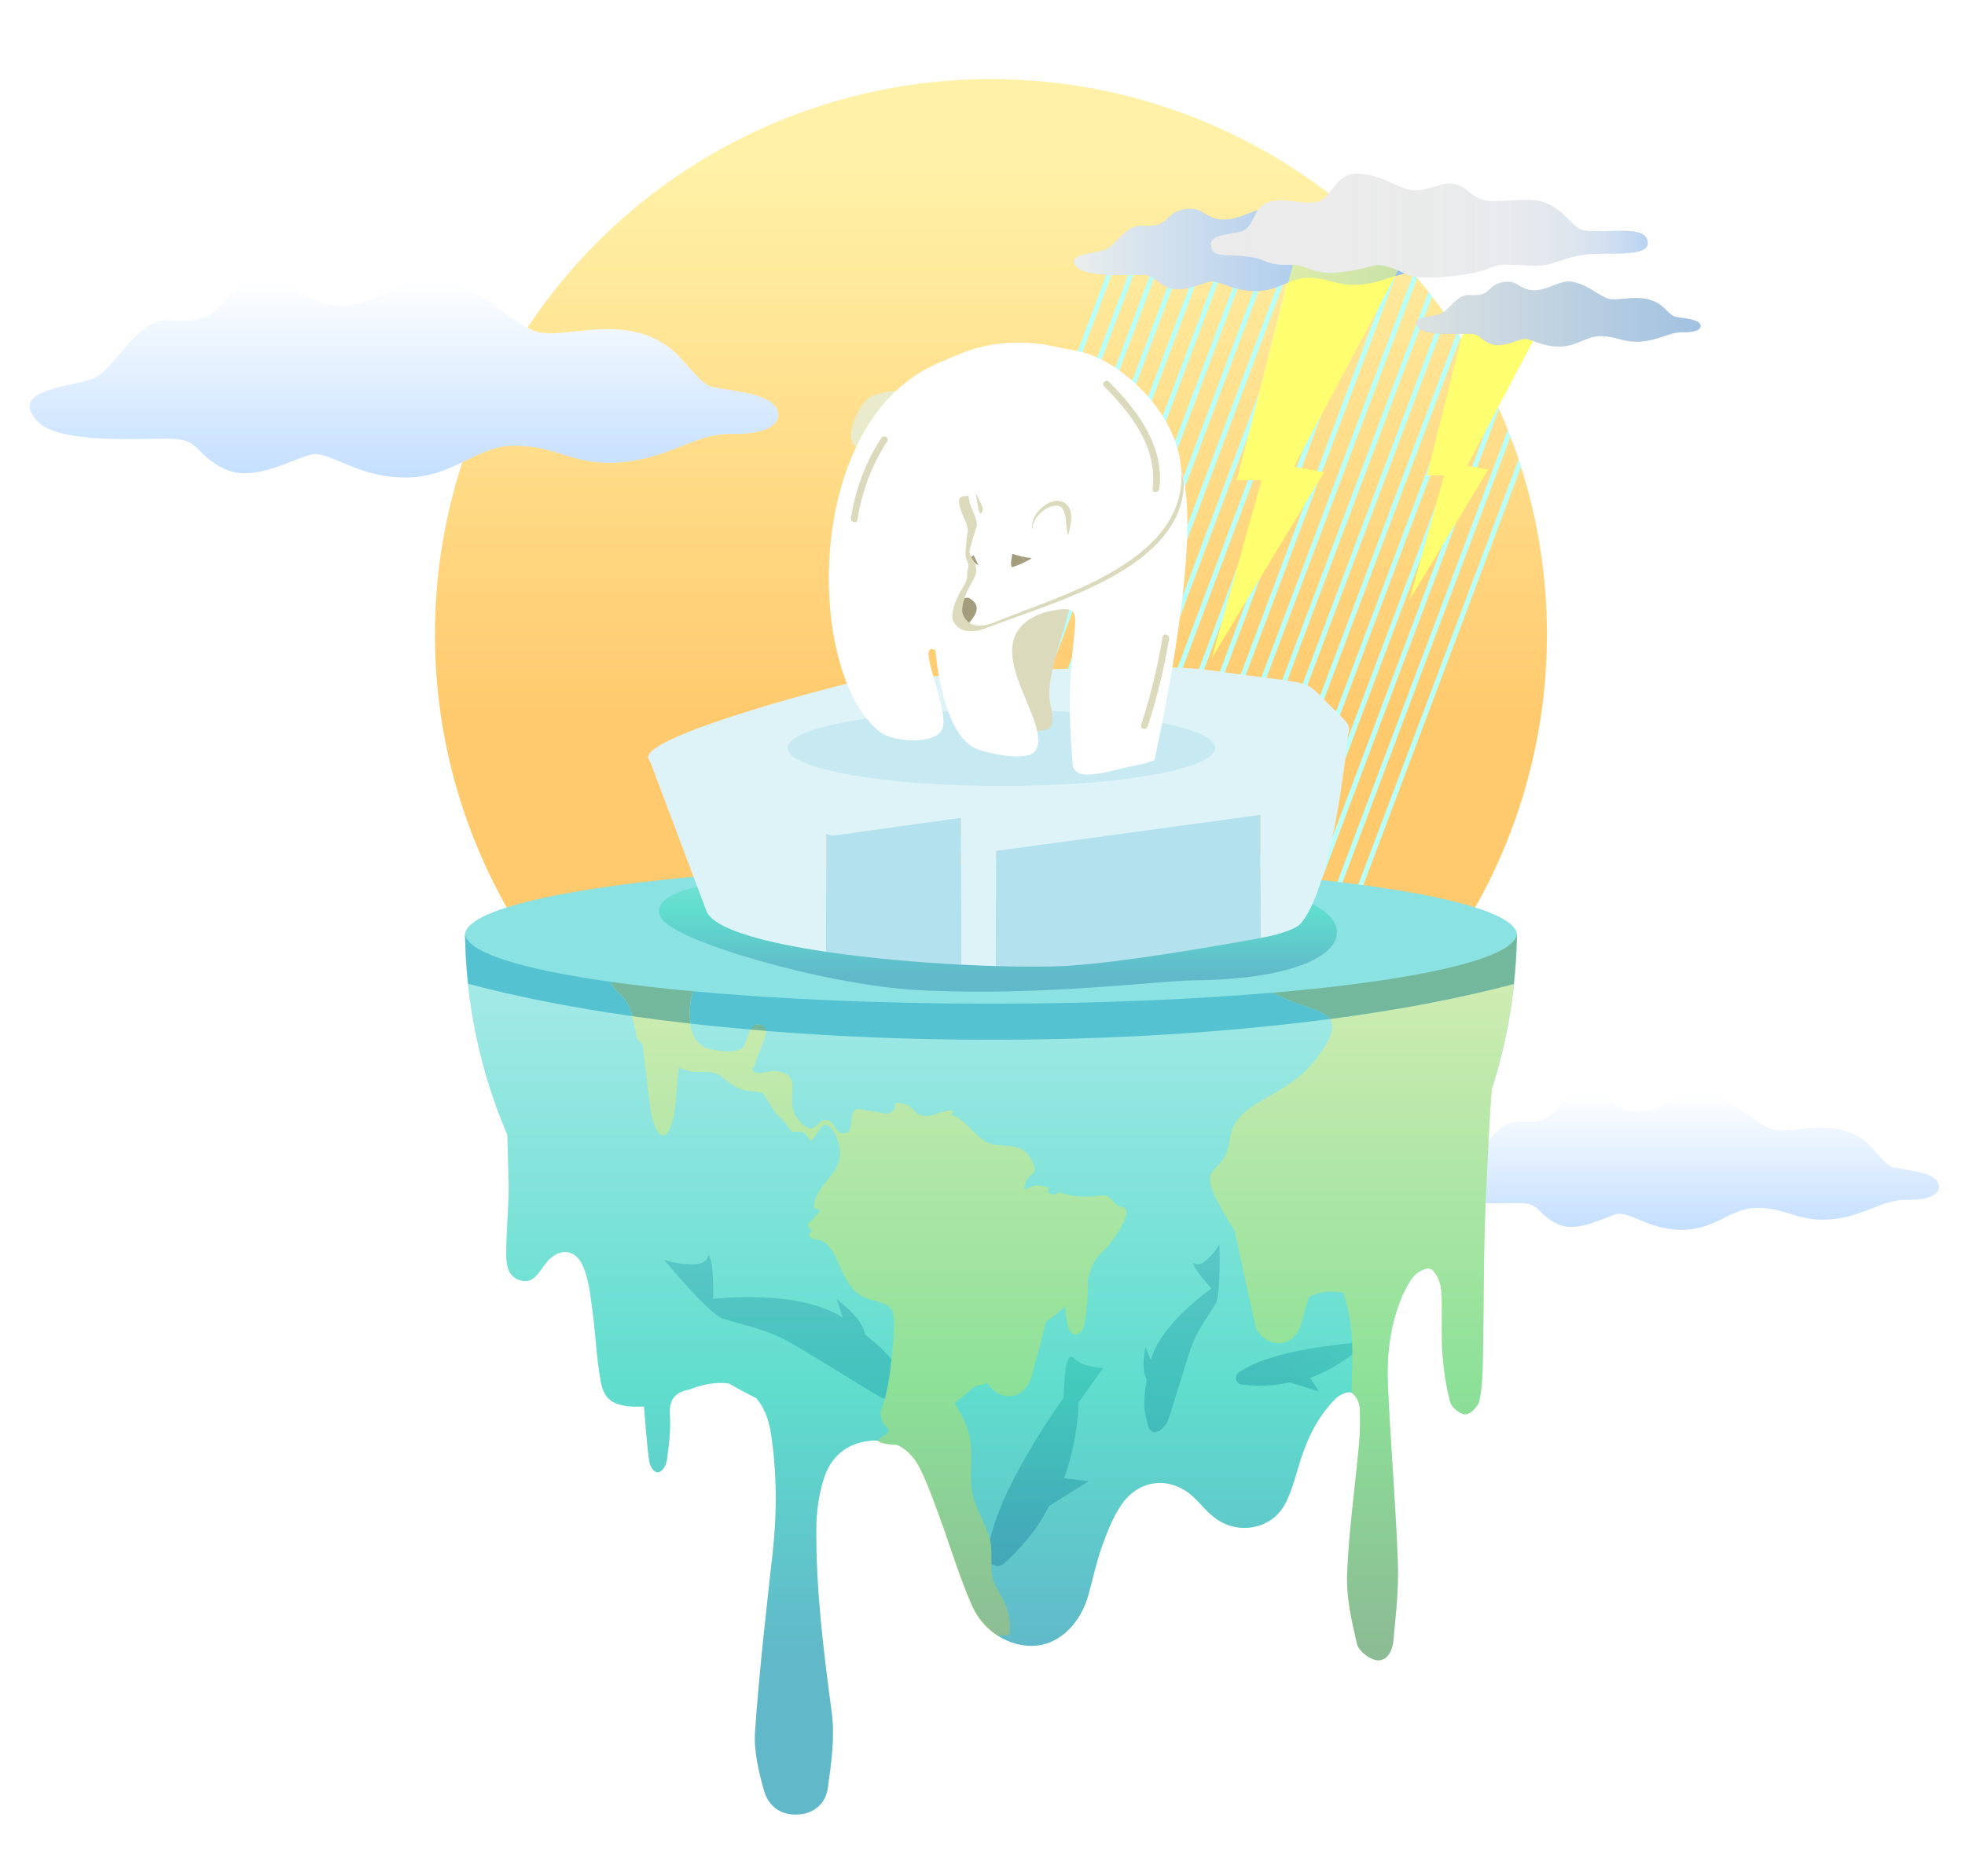 <?xml version="1.0" encoding="UTF-8"?>
<svg xmlns="http://www.w3.org/2000/svg" xmlns:xlink="http://www.w3.org/1999/xlink" viewBox="0 0 398 380">
  <defs>
    <style>
      .uuid-335c0970-1b72-4c7a-9b06-227d2aa21521, .uuid-9d853f5e-96d6-4959-8b03-d9df651f25b1 {
        fill: none;
      }

      .uuid-aa443e7f-86cd-481a-bebb-59f301d3fe9c {
        fill: #73b79d;
      }

      .uuid-2443c73f-20da-4798-a932-6a82203ad2a6 {
        fill: url(#uuid-c6cfd8ee-18b3-4c7a-94dd-5581ec0f22c3);
      }

      .uuid-2443c73f-20da-4798-a932-6a82203ad2a6, .uuid-0febc2a2-3f33-4805-bfcf-16f26c5f3d83, .uuid-5aac7dea-e44e-4b3b-9a6b-801844a5a228, .uuid-95b74e28-f703-4e9b-bd10-ce6a50c00b73, .uuid-99a34a17-832a-46fd-b206-40a58111909d, .uuid-69546fc4-9479-4f6c-b550-1a0312c83102, .uuid-84e73a56-1c1b-42f8-a93e-4fc02f8d5691, .uuid-7534282c-1099-4ecd-bc2d-4b21481352a5, .uuid-fe1f17be-abab-44b1-80cb-2f6ce4d32515, .uuid-a53eaf45-e36c-44ad-8384-1c3d70841a6f, .uuid-83897d31-0800-49ad-8c18-1af0895951ac, .uuid-c1af7818-dbf0-4dd6-8cb3-6ab32f15ca6d, .uuid-cdd41d57-f588-4712-847e-75cdcd7aef3b, .uuid-f9c0de9d-596a-4ac9-90ea-db0fc4f927c9 {
        mix-blend-mode: multiply;
      }

      .uuid-2443c73f-20da-4798-a932-6a82203ad2a6, .uuid-69546fc4-9479-4f6c-b550-1a0312c83102, .uuid-7534282c-1099-4ecd-bc2d-4b21481352a5, .uuid-fe1f17be-abab-44b1-80cb-2f6ce4d32515, .uuid-a53eaf45-e36c-44ad-8384-1c3d70841a6f, .uuid-83897d31-0800-49ad-8c18-1af0895951ac, .uuid-cdd41d57-f588-4712-847e-75cdcd7aef3b {
        opacity: .3;
      }

      .uuid-acfa7eb4-cac8-430b-a9b5-4fc68bf90ee5 {
        filter: url(#uuid-026eac44-e81e-42d8-bca5-28b0c6ec21c6);
      }

      .uuid-59c28edc-eb4c-4848-b0fa-411f75576fd8 {
        fill: #eaeff3;
      }

      .uuid-bf55686d-dc13-42a5-9e81-6016ebfe7667 {
        fill: #8ae2e2;
      }

      .uuid-65045892-72df-4397-95e7-f949c1b34feb {
        fill: #eaeaea;
      }

      .uuid-2ea01f9c-22ac-4318-aad5-6fbae764c848 {
        fill: #b3e1ee;
      }

      .uuid-9d853f5e-96d6-4959-8b03-d9df651f25b1 {
        stroke: #b8fffa;
        stroke-miterlimit: 10;
      }

      .uuid-637f3cfd-aea5-4dc3-8e9f-c2d99a085f49 {
        fill: #ffff92;
      }

      .uuid-b1211ae5-bda8-459d-994f-0bece7d7a2d5 {
        fill: #a39d7e;
      }

      .uuid-0febc2a2-3f33-4805-bfcf-16f26c5f3d83 {
        fill: url(#uuid-6183d41a-0a07-43c5-b3fc-2a9597f3f80f);
      }

      .uuid-0febc2a2-3f33-4805-bfcf-16f26c5f3d83, .uuid-5aac7dea-e44e-4b3b-9a6b-801844a5a228, .uuid-95b74e28-f703-4e9b-bd10-ce6a50c00b73, .uuid-99a34a17-832a-46fd-b206-40a58111909d, .uuid-84e73a56-1c1b-42f8-a93e-4fc02f8d5691, .uuid-c1af7818-dbf0-4dd6-8cb3-6ab32f15ca6d, .uuid-f9c0de9d-596a-4ac9-90ea-db0fc4f927c9 {
        opacity: .4;
      }

      .uuid-e3a50685-2656-4902-aa94-847de1fb09d5 {
        fill: #b23232;
      }

      .uuid-f6c6cfb7-84f8-4bed-9eb6-fc71ebda57d5 {
        fill: #def3f7;
      }

      .uuid-e76ee7ca-d58f-4195-add7-532b7cff2546 {
        clip-path: url(#uuid-49aaecee-0c4f-441e-90ec-09d691c1b554);
      }

      .uuid-5aac7dea-e44e-4b3b-9a6b-801844a5a228 {
        fill: url(#uuid-794ae97d-76f3-4939-8d36-945577852bdb);
      }

      .uuid-95b74e28-f703-4e9b-bd10-ce6a50c00b73 {
        fill: url(#uuid-2b52b110-609e-4dd4-8a3d-b1821eb24c09);
      }

      .uuid-06072dfd-9f17-49f7-8ecf-60155455c6ef {
        isolation: isolate;
      }

      .uuid-99a34a17-832a-46fd-b206-40a58111909d {
        fill: url(#uuid-38ccf80c-925f-40b2-8217-0034e5ab8d41);
      }

      .uuid-e2f075b4-5b2b-4857-8ab7-8d5db47ec16d {
        fill: #54c2d1;
      }

      .uuid-69546fc4-9479-4f6c-b550-1a0312c83102 {
        fill: url(#uuid-ec69d89d-5d2a-449c-871c-db5714d585fe);
      }

      .uuid-84e73a56-1c1b-42f8-a93e-4fc02f8d5691 {
        fill: url(#uuid-906095b7-859f-4db5-b80b-428449b486d3);
      }

      .uuid-68d52a1c-d0ce-4151-8c72-c4df8d815b1f {
        fill: #5bbaba;
      }

      .uuid-3fbed010-a85f-4cf6-bdab-e9415fbad8f2 {
        fill: #eeb278;
      }

      .uuid-7534282c-1099-4ecd-bc2d-4b21481352a5 {
        fill: url(#uuid-8f6d3a9b-3fb4-468e-a65f-2074b4a3d671);
      }

      .uuid-89d493ef-c30f-4b05-b6f6-90998557bb6c {
        fill: #e8e1db;
      }

      .uuid-2c5d6f17-e9fb-44c7-9227-6e2696040ad4 {
        fill: #fff;
      }

      .uuid-9a130f3e-a438-4ade-af89-9ea824fce40a {
        fill: #46baeb;
      }

      .uuid-0292fc2d-0c9e-4eab-a4aa-d77d61fe7291 {
        fill: #4ffea1;
      }

      .uuid-64013286-6f9c-4cb0-a264-d33d1cc66fa9 {
        fill: #dbdabd;
      }

      .uuid-36bef36e-c951-4747-b999-b32b78e1b7ae {
        fill: #000100;
      }

      .uuid-dde3bb75-3702-41fd-a4f1-41d4045a0f37 {
        fill: #c8e696;
      }

      .uuid-d8daedc7-e02e-4698-b97d-c3ef909736bd {
        fill: #ffff6f;
      }

      .uuid-fe1f17be-abab-44b1-80cb-2f6ce4d32515 {
        fill: url(#uuid-ff450ff3-c3be-47eb-9235-cd44afc447cd);
      }

      .uuid-3de5c7e9-54f1-4e87-9612-d0e11e2ca2a6 {
        fill: #c6e9f2;
      }

      .uuid-4f443d13-144b-41bd-a69f-12619dc430a1 {
        fill: #c4cecd;
      }

      .uuid-a53eaf45-e36c-44ad-8384-1c3d70841a6f {
        fill: url(#uuid-02d8423e-ea8d-4322-95df-1de96faaf7bc);
      }

      .uuid-4ba0a8a6-87fd-4fd8-ae8e-cc19ef2b2ba7 {
        fill: #eaeacc;
      }

      .uuid-83897d31-0800-49ad-8c18-1af0895951ac {
        fill: url(#uuid-5b534b27-bb3e-48df-857f-cd92b4504ff6);
      }

      .uuid-c1af7818-dbf0-4dd6-8cb3-6ab32f15ca6d {
        fill: url(#uuid-24d04fe2-a266-4f78-959c-d213a48cb948);
      }

      .uuid-cdd41d57-f588-4712-847e-75cdcd7aef3b {
        fill: url(#uuid-22a29556-9142-415d-abe3-4d57a055b220);
      }

      .uuid-b13df6d9-49a3-4b18-ad46-66d98f8f4e50 {
        fill: #8ae2e2;
      }

      .uuid-95eeee0b-9cec-499d-8e6d-11b77c723df1 {
        fill: #baccd8;
      }

      .uuid-0b5b00c3-a38a-4560-baa5-f502c88579a5 {
        fill: #ffed83;
      }

      .uuid-2e19b6f8-4d93-4d96-b54f-dd24aa8b0199 {
        filter: url(#uuid-74c75bbc-99cf-431d-b65c-c701180fb1f4);
      }

      .uuid-f9c0de9d-596a-4ac9-90ea-db0fc4f927c9 {
        fill: url(#uuid-bc9e0b4c-ef21-46ff-b434-99e5f191af71);
      }
    </style>
    <filter id="uuid-026eac44-e81e-42d8-bca5-28b0c6ec21c6" data-name="drop-shadow-1" filterUnits="userSpaceOnUse">
      <feOffset dx="1.24" dy="1.24"/>
      <feGaussianBlur result="uuid-117bbb3d-369f-42cb-a380-734cc8f0492e" stdDeviation="3.09"/>
      <feFlood flood-color="#000" flood-opacity=".15"/>
      <feComposite in2="uuid-117bbb3d-369f-42cb-a380-734cc8f0492e" operator="in"/>
      <feComposite in="SourceGraphic"/>
    </filter>
    <linearGradient id="uuid-38ccf80c-925f-40b2-8217-0034e5ab8d41" data-name="名称未設定グラデーション 321" x1="339.22" y1="220.12" x2="339.22" y2="247.87" gradientUnits="userSpaceOnUse">
      <stop offset="0" stop-color="#fff"/>
      <stop offset="1" stop-color="#6aaeff"/>
    </linearGradient>
    <linearGradient id="uuid-22a29556-9142-415d-abe3-4d57a055b220" data-name="名称未設定グラデーション 290" x1="200.71" y1="9.23" x2="200.71" y2="241.68" gradientUnits="userSpaceOnUse">
      <stop offset=".1" stop-color="#fff"/>
      <stop offset=".59" stop-color="#ff793c"/>
    </linearGradient>
    <clipPath id="uuid-49aaecee-0c4f-441e-90ec-09d691c1b554">
      <ellipse class="uuid-335c0970-1b72-4c7a-9b06-227d2aa21521" cx="200.71" cy="128.53" rx="112.61" ry="112.5"/>
    </clipPath>
    <linearGradient id="uuid-24d04fe2-a266-4f78-959c-d213a48cb948" data-name="名称未設定グラデーション 321" x1="217.52" y1="50.6" x2="290.74" y2="50.6" xlink:href="#uuid-38ccf80c-925f-40b2-8217-0034e5ab8d41"/>
    <linearGradient id="uuid-794ae97d-76f3-4939-8d36-945577852bdb" data-name="名称未設定グラデーション 65" x1="245.27" y1="45.68" x2="333.74" y2="45.68" gradientUnits="userSpaceOnUse">
      <stop offset="0" stop-color="#fff" stop-opacity=".1"/>
      <stop offset=".27" stop-color="#fdfeff" stop-opacity=".11"/>
      <stop offset=".41" stop-color="#f8fbff" stop-opacity=".14"/>
      <stop offset=".53" stop-color="#eff6ff" stop-opacity=".19"/>
      <stop offset=".62" stop-color="#e3efff" stop-opacity=".27"/>
      <stop offset=".71" stop-color="#d3e7ff" stop-opacity=".36"/>
      <stop offset=".79" stop-color="#bfdcff" stop-opacity=".48"/>
      <stop offset=".86" stop-color="#a8cfff" stop-opacity=".63"/>
      <stop offset=".93" stop-color="#8cc0ff" stop-opacity=".79"/>
      <stop offset=".99" stop-color="#6eb0ff" stop-opacity=".97"/>
      <stop offset="1" stop-color="#6aaeff"/>
    </linearGradient>
    <linearGradient id="uuid-bc9e0b4c-ef21-46ff-b434-99e5f191af71" data-name="名称未設定グラデーション 321" x1="286.82" y1="63.6" x2="344.46" y2="63.6" xlink:href="#uuid-38ccf80c-925f-40b2-8217-0034e5ab8d41"/>
    <linearGradient id="uuid-8f6d3a9b-3fb4-468e-a65f-2074b4a3d671" data-name="名称未設定グラデーション 296" x1="159.2" y1="312.5" x2="159.2" y2="242.91" gradientUnits="userSpaceOnUse">
      <stop offset="0" stop-color="#00578f"/>
      <stop offset="1" stop-color="#006a9c"/>
    </linearGradient>
    <linearGradient id="uuid-5b534b27-bb3e-48df-857f-cd92b4504ff6" data-name="名称未設定グラデーション 296" x1="235.48" y1="321.94" x2="235.48" y2="252.37" gradientTransform="translate(235.42 10.1) rotate(138.56) scale(.72 -.71) skewX(.19)" xlink:href="#uuid-8f6d3a9b-3fb4-468e-a65f-2074b4a3d671"/>
    <linearGradient id="uuid-ec69d89d-5d2a-449c-871c-db5714d585fe" data-name="名称未設定グラデーション 294" x1="211.74" y1="307.51" x2="211.74" y2="237.91" gradientUnits="userSpaceOnUse">
      <stop offset="0" stop-color="#00578f"/>
      <stop offset="1" stop-color="#00d39c"/>
    </linearGradient>
    <linearGradient id="uuid-02d8423e-ea8d-4322-95df-1de96faaf7bc" data-name="名称未設定グラデーション 294" x1="278.91" y1="248.38" x2="278.91" y2="199.63" gradientTransform="translate(266.96 -71.68) rotate(49.5) scale(.94)" xlink:href="#uuid-ec69d89d-5d2a-449c-871c-db5714d585fe"/>
    <linearGradient id="uuid-ff450ff3-c3be-47eb-9235-cd44afc447cd" data-name="名称未設定グラデーション 282" x1="200.71" y1="335.42" x2="200.71" y2="187.69" gradientUnits="userSpaceOnUse">
      <stop offset="0" stop-color="#00578f"/>
      <stop offset=".37" stop-color="#00d39c"/>
      <stop offset="1" stop-color="#fff"/>
    </linearGradient>
    <linearGradient id="uuid-c6cfd8ee-18b3-4c7a-94dd-5581ec0f22c3" data-name="名称未設定グラデーション 282" x1="202.13" y1="197.82" x2="202.13" y2="161.54" xlink:href="#uuid-ff450ff3-c3be-47eb-9235-cd44afc447cd"/>
    <linearGradient id="uuid-2b52b110-609e-4dd4-8a3d-b1821eb24c09" data-name="名称未設定グラデーション 321" x1="217.52" y1="50.6" x2="290.74" y2="50.6" xlink:href="#uuid-38ccf80c-925f-40b2-8217-0034e5ab8d41"/>
    <linearGradient id="uuid-6183d41a-0a07-43c5-b3fc-2a9597f3f80f" data-name="名称未設定グラデーション 321" x1="286.82" y1="63.6" x2="344.46" y2="63.6" xlink:href="#uuid-38ccf80c-925f-40b2-8217-0034e5ab8d41"/>
    <filter id="uuid-74c75bbc-99cf-431d-b65c-c701180fb1f4" data-name="drop-shadow-2" filterUnits="userSpaceOnUse">
      <feOffset dx="1.79" dy="1.79"/>
      <feGaussianBlur result="uuid-4c5fd160-a65d-4100-baf0-130bb7172b0f" stdDeviation="4.48"/>
      <feFlood flood-color="#000" flood-opacity=".15"/>
      <feComposite in2="uuid-4c5fd160-a65d-4100-baf0-130bb7172b0f" operator="in"/>
      <feComposite in="SourceGraphic"/>
    </filter>
    <linearGradient id="uuid-906095b7-859f-4db5-b80b-428449b486d3" data-name="名称未設定グラデーション 321" x1="80.02" y1="54.67" x2="80.02" y2="94.92" xlink:href="#uuid-38ccf80c-925f-40b2-8217-0034e5ab8d41"/>
  </defs>
  <g class="uuid-06072dfd-9f17-49f7-8ecf-60155455c6ef">
    <g id="uuid-7b455bd6-57c9-4abf-affc-18d10c0161a9" data-name="レイヤー_2">
      <g id="uuid-dbe64254-50c1-4945-9ac1-b377d9e2be4c" data-name="レイヤー_2">
        <g>
          <g>
            <g class="uuid-acfa7eb4-cac8-430b-a9b5-4fc68bf90ee5">
              <path class="uuid-2c5d6f17-e9fb-44c7-9227-6e2696040ad4" d="M287.98,239.95c-4.07-4.49,5.05-4.66,7.99-5.95,2.94-1.29,6.02-8.48,10.6-8.07,8.29.74,6.18-4.06,12.02-5.46,5.84-1.41,5.94,3.28,11.58,3.4,5.64.12,9.6-4.83,14.71-3.51,5.44,1.41,8.93,5.61,12.49,7.03,3.83,1.52,11.38-2.46,18.23,1.87,2.63,1.66,4.73,5.5,6.65,5.97s7.86.82,8.97,2.93c1.11,2.11-1.11,3.75-6.14,3.63-5.04-.12-8.66,3.37-15.41,3.95-6.75.59-8.62-2.18-14.81-2.31-5.44-.12-8.56,4.45-15.41,4.45s-10.58-3.81-13.2-3.19c-2.62.62-7.96,3.9-11.99,2.02s-3.53-3.98-6.95-4.22c-3.43-.23-16.14.98-19.32-2.53Z"/>
              <path class="uuid-99a34a17-832a-46fd-b206-40a58111909d" d="M287.98,239.95c-4.07-4.49,5.05-4.66,7.99-5.95,2.94-1.29,6.02-8.48,10.6-8.07,8.29.74,6.18-4.06,12.02-5.46,5.84-1.41,5.94,3.28,11.58,3.4,5.64.12,9.6-4.83,14.71-3.51,5.44,1.41,8.93,5.61,12.49,7.03,3.83,1.52,11.38-2.46,18.23,1.87,2.63,1.66,4.73,5.5,6.65,5.97s7.86.82,8.97,2.93c1.11,2.11-1.11,3.75-6.14,3.63-5.04-.12-8.66,3.37-15.41,3.95-6.75.59-8.62-2.18-14.81-2.31-5.44-.12-8.56,4.45-15.41,4.45s-10.58-3.81-13.2-3.19-7.96,3.9-11.99,2.02-3.53-3.98-6.95-4.22c-3.43-.23-16.14.98-19.32-2.53Z"/>
            </g>
            <g>
              <ellipse class="uuid-0b5b00c3-a38a-4560-baa5-f502c88579a5" cx="200.71" cy="128.53" rx="112.61" ry="112.5"/>
              <ellipse class="uuid-cdd41d57-f588-4712-847e-75cdcd7aef3b" cx="200.71" cy="128.53" rx="112.61" ry="112.5"/>
              <g class="uuid-e76ee7ca-d58f-4195-add7-532b7cff2546">
                <g>
                  <line class="uuid-9d853f5e-96d6-4959-8b03-d9df651f25b1" x1="226.26" y1="51.27" x2="174.61" y2="188.81"/>
                  <line class="uuid-9d853f5e-96d6-4959-8b03-d9df651f25b1" x1="301.7" y1="51.27" x2="249.86" y2="188.81"/>
                  <line class="uuid-9d853f5e-96d6-4959-8b03-d9df651f25b1" x1="292.83" y1="51.27" x2="241" y2="188.81"/>
                  <line class="uuid-9d853f5e-96d6-4959-8b03-d9df651f25b1" x1="283.88" y1="51.27" x2="232.23" y2="188.81"/>
                  <line class="uuid-9d853f5e-96d6-4959-8b03-d9df651f25b1" x1="275.01" y1="51.27" x2="223.36" y2="188.81"/>
                  <line class="uuid-9d853f5e-96d6-4959-8b03-d9df651f25b1" x1="266.15" y1="51.27" x2="214.5" y2="188.81"/>
                  <line class="uuid-9d853f5e-96d6-4959-8b03-d9df651f25b1" x1="257.28" y1="51.27" x2="205.64" y2="188.81"/>
                  <line class="uuid-9d853f5e-96d6-4959-8b03-d9df651f25b1" x1="248.42" y1="51.27" x2="196.77" y2="188.81"/>
                  <line class="uuid-9d853f5e-96d6-4959-8b03-d9df651f25b1" x1="243.99" y1="51.27" x2="192.34" y2="188.81"/>
                  <line class="uuid-9d853f5e-96d6-4959-8b03-d9df651f25b1" x1="187.91" y1="188.81" x2="239.56" y2="51.27"/>
                  <line class="uuid-9d853f5e-96d6-4959-8b03-d9df651f25b1" x1="235.12" y1="51.27" x2="183.48" y2="188.81"/>
                  <line class="uuid-9d853f5e-96d6-4959-8b03-d9df651f25b1" x1="230.69" y1="51.27" x2="179.04" y2="188.81"/>
                  <line class="uuid-9d853f5e-96d6-4959-8b03-d9df651f25b1" x1="306.13" y1="51.27" x2="254.3" y2="188.81"/>
                  <line class="uuid-9d853f5e-96d6-4959-8b03-d9df651f25b1" x1="252.85" y1="51.27" x2="201.2" y2="188.81"/>
                  <line class="uuid-9d853f5e-96d6-4959-8b03-d9df651f25b1" x1="319.42" y1="51.27" x2="267.59" y2="188.81"/>
                  <line class="uuid-9d853f5e-96d6-4959-8b03-d9df651f25b1" x1="314.99" y1="51.27" x2="263.16" y2="188.81"/>
                  <line class="uuid-9d853f5e-96d6-4959-8b03-d9df651f25b1" x1="310.56" y1="51.27" x2="258.73" y2="188.81"/>
                  <line class="uuid-9d853f5e-96d6-4959-8b03-d9df651f25b1" x1="297.26" y1="51.27" x2="245.43" y2="188.81"/>
                  <line class="uuid-9d853f5e-96d6-4959-8b03-d9df651f25b1" x1="288.4" y1="51.27" x2="236.57" y2="188.81"/>
                  <line class="uuid-9d853f5e-96d6-4959-8b03-d9df651f25b1" x1="279.44" y1="51.27" x2="227.8" y2="188.81"/>
                  <line class="uuid-9d853f5e-96d6-4959-8b03-d9df651f25b1" x1="270.58" y1="51.27" x2="218.93" y2="188.81"/>
                  <line class="uuid-9d853f5e-96d6-4959-8b03-d9df651f25b1" x1="261.72" y1="51.27" x2="210.07" y2="188.81"/>
                  <line class="uuid-9d853f5e-96d6-4959-8b03-d9df651f25b1" x1="323.86" y1="51.27" x2="272.02" y2="188.81"/>
                  <polygon class="uuid-637f3cfd-aea5-4dc3-8e9f-c2d99a085f49" points="261.21 55.02 250.56 97.26 260.6 97.26 284.46 52.35 261.21 55.02"/>
                  <polygon class="uuid-d8daedc7-e02e-4698-b97d-c3ef909736bd" points="256.56 93.55 245.46 133.27 268.19 95.65 256.56 93.55"/>
                  <polygon class="uuid-637f3cfd-aea5-4dc3-8e9f-c2d99a085f49" points="296.52 66.59 289.04 96.26 296.1 96.26 312.86 64.71 296.52 66.59"/>
                  <polygon class="uuid-d8daedc7-e02e-4698-b97d-c3ef909736bd" points="293.26 93.66 285.46 121.56 301.43 95.13 293.26 93.66"/>
                  <path class="uuid-4f443d13-144b-41bd-a69f-12619dc430a1" d="M218.24,54.18c-2.85-2.7,3.54-2.81,5.6-3.58,2.06-.78,4.22-5.1,7.42-4.86,5.81.45,4.33-2.44,8.42-3.29s4.16,1.97,8.11,2.04c3.95.07,6.73-2.91,10.3-2.11,3.81.85,6.26,3.38,8.75,4.23,2.68.92,7.97-1.48,12.77,1.13,1.84,1,3.32,3.31,4.66,3.59,1.34.28,5.5.49,6.28,1.76.78,1.27-.78,2.26-4.3,2.19s-6.07,2.03-10.79,2.38-6.04-1.31-10.37-1.39c-3.81-.07-6,2.68-10.79,2.68s-7.41-2.29-9.24-1.92-5.57,2.34-8.4,1.22c-2.82-1.13-2.47-2.4-4.87-2.54-2.4-.14-11.3.59-13.53-1.52Z"/>
                  <path class="uuid-c1af7818-dbf0-4dd6-8cb3-6ab32f15ca6d" d="M218.24,54.18c-2.85-2.7,3.54-2.81,5.6-3.58,2.06-.78,4.22-5.1,7.42-4.86,5.81.45,4.33-2.44,8.42-3.29s4.16,1.97,8.11,2.04c3.95.07,6.73-2.91,10.3-2.11,3.81.85,6.26,3.38,8.75,4.23,2.68.92,7.97-1.48,12.77,1.13,1.84,1,3.32,3.31,4.66,3.59,1.34.28,5.5.49,6.28,1.76.78,1.27-.78,2.26-4.3,2.19s-6.07,2.03-10.79,2.38c-4.73.35-6.04-1.31-10.37-1.39-3.81-.07-6,2.68-10.79,2.68s-7.41-2.29-9.24-1.92-5.57,2.34-8.4,1.22c-2.82-1.13-2.47-2.4-4.87-2.54s-11.3.59-13.53-1.52Z"/>
                  <path class="uuid-65045892-72df-4397-95e7-f949c1b34feb" d="M256.36,52.92c-4.54-2-9.87-.38-10.77-2.26-1.39-2.92,2.02-2.94,5.4-3.65,3.38-.72,2.53-5.01,5.92-6.03,3.39-1.03,6.21.46,9.6,0,3.39-.46,3.63-6.19,8.94-5.79s8.27,3.64,11.66,3.36,5.27-1.93,7.93-1.18c2.66.76,3.18,3.26,7.15,3.35s8.04-.75,10.61.27c4.79,1.89,5.51,5.27,8.03,5.66,4.43.69,11.76-1.09,12.79,1.86s-3.89,2.87-8.83,2.87-6.59.73-10.49,1.99c-3.9,1.26-9.43-.67-12.45.86s-13.89,2.79-16.85,1.39c-2.96-1.41-5.08-2.26-6.91-1.76-1.83.5-4.52,1.15-7.76,1.39s-5.22-.89-6.91-1.39-4.47.21-7.03-.91Z"/>
                  <path class="uuid-5aac7dea-e44e-4b3b-9a6b-801844a5a228" d="M256.36,52.92c-4.54-2-9.87-.38-10.77-2.26-1.39-2.92,2.02-2.94,5.4-3.65,3.38-.72,2.53-5.01,5.92-6.03,3.39-1.03,6.21.46,9.6,0,3.39-.46,3.63-6.19,8.94-5.79s8.27,3.64,11.66,3.36,5.27-1.93,7.93-1.18c2.66.76,3.18,3.26,7.15,3.35s8.04-.75,10.61.27c4.79,1.89,5.51,5.27,8.03,5.66,4.43.69,11.76-1.09,12.79,1.86s-3.89,2.87-8.83,2.87-6.59.73-10.49,1.99c-3.9,1.26-9.43-.67-12.45.86s-13.89,2.79-16.85,1.39c-2.96-1.41-5.08-2.26-6.91-1.76-1.83.5-4.52,1.15-7.76,1.39s-5.22-.89-6.91-1.39-4.47.21-7.03-.91Z"/>
                  <path class="uuid-4f443d13-144b-41bd-a69f-12619dc430a1" d="M287.39,66.42c-2.24-2.13,2.78-2.21,4.4-2.82,1.62-.61,3.32-4.02,5.84-3.82,4.57.35,3.41-1.92,6.63-2.59s3.28,1.55,6.39,1.61,5.3-2.29,8.11-1.66c3,.67,4.92,2.66,6.89,3.33,2.11.72,6.28-1.17,10.05.89,1.45.79,2.61,2.61,3.67,2.83,1.06.22,4.33.39,4.94,1.39s-.61,1.78-3.39,1.72-4.78,1.59-8.5,1.87-4.75-1.03-8.16-1.09c-3-.06-4.72,2.11-8.5,2.11s-5.83-1.8-7.28-1.51-4.39,1.85-6.61.96-1.94-1.89-3.83-2c-1.89-.11-8.9.47-10.65-1.2Z"/>
                  <path class="uuid-f9c0de9d-596a-4ac9-90ea-db0fc4f927c9" d="M287.39,66.42c-2.24-2.13,2.78-2.21,4.4-2.82,1.62-.61,3.32-4.02,5.84-3.82,4.57.35,3.41-1.92,6.63-2.59s3.28,1.55,6.39,1.61,5.3-2.29,8.11-1.66c3,.67,4.92,2.66,6.89,3.33,2.11.72,6.28-1.17,10.05.89,1.45.79,2.61,2.61,3.67,2.83s4.33.39,4.94,1.39-.61,1.78-3.39,1.72-4.78,1.59-8.5,1.87-4.75-1.03-8.16-1.09c-3-.06-4.72,2.11-8.5,2.11s-5.83-1.8-7.28-1.51-4.39,1.85-6.61.96c-2.22-.89-1.94-1.89-3.83-2-1.89-.11-8.9.47-10.65-1.2Z"/>
                </g>
              </g>
              <g>
                <g>
                  <g>
                    <path class="uuid-b13df6d9-49a3-4b18-ad46-66d98f8f4e50" d="M307.24,189.4c-.01,1.02-.04,2.03-.08,3.04-.03.62-.06,1.24-.09,1.86,0,.09-.01.19-.02.28-.04.62-.08,1.24-.13,1.86-.05.67-.11,1.33-.18,1.99,0,.01,0,.02,0,.03-.13,1.31-.28,2.62-.46,3.92-.13.98-.28,1.96-.44,2.93-.05.32-.11.65-.16.97-.06.32-.11.65-.17.97-.18.99-.38,1.98-.59,2.96-.12.57-.25,1.13-.38,1.7-.23,1-.47,1.99-.73,2.98-.05.19-.1.37-.15.56-.12.44-.24.88-.36,1.32-.08.27-.16.55-.23.82-.19.66-.39,1.31-.59,1.97-.09.31-.19.61-.29.92h0c-3.18,9.89-7.76,19.14-13.51,27.53.13,3.03.1,6.07-.11,9.08-.86.25-1.78.85-2.28,1.49-1.17,1.48-2.05,3.27-2.73,5.05-2.11,5.48-2.73,11.24-2.46,17.02.05,1.04.1,2.08.16,3.11-.63,1.17-1.29,2.33-2.01,3.46-.86,1.36-2.4,2.83-3.8,2.51.06-1.59.06-3.18-.06-4.75-.07-1-.83-2.44-1.64-2.84-.04-.02-.08-.04-.12-.05-.8-.29-2.37.48-3.13,1.25-3.68,3.69-5.83,8.26-7.33,13.18-.84,2.75-1.54,5.61-2.88,8.13-2.82,5.28-9.84,6.42-14.55,2.58-1.22-1-2.28-2.2-3.36-3.35-4.57-4.86-11.29-4.67-15.16.81-1.78,2.53-2.93,5.56-3.99,8.49-1.15,3.2-1.85,6.55-2.76,9.84-1.57,5.74-5.73,9.84-10.45,10.32-2.76.28-5.66-.49-8.13-2.15-2.08-1.39-3.86-3.42-4.99-5.98-2.61-5.9-4.42-12.14-6.66-18.2-1.18-3.19-2.31-6.42-3.82-9.47-1.05-2.13-2.47-3.71-4.25-4.67-.12-.07-.25-.13-.37-.19-.05,0-.1-.02-.16-.03-1.21-.22-2.41-.46-3.6-.71-.24-.05-.48-.11-.72-.16-.42,0-.84.04-1.28.09-4.8.56-7.84,3.4-9.18,7.66-1.01,3.2-1.5,6.67-1.52,10.02-.09,12.52,1.47,24.92,3.12,37.32.67,4.99-.09,10.24-.79,15.3-.41,2.98-2.56,5.17-6.02,5.38-3.56.22-6-1.74-6.86-4.73-1.11-3.89-2.13-8.07-1.86-12.03.84-12.11,2.23-24.19,3.57-36.26.9-8.13.87-16.23-.37-24.3-.46-2.97-1.47-5.33-2.96-7.01-1.88-.94-3.72-1.93-5.54-2.97-2.1-.31-4.5-.02-7.15.9-.33.12-.66.28-1,.35-2.88.57-3.99,2.12-3.8,5.15.2,3.02-.19,6.11-.61,9.13-.12.88-.84,2.47-1.88,2.45-.99-.02-1.6-1.53-1.72-2.39-.48-3.53-.7-7.09-1.03-10.93-.95,0-1.74.05-2.53,0-3.67-.26-5.54-1.39-6.21-4.97-.88-4.7-1.03-9.52-1.68-14.27-.42-3.08-.7-6.3-1.89-9.11-1.62-3.81-5.11-3.88-7.67-.55-1.38,1.79-2.54,4.31-5.36,3.25-2.53-.95-2.59-3.59-2.56-5.85.06-4.37.47-8.73.5-13.1,0-.73-.28-9.7-.28-10.43-5.34-12.45-8.38-26.11-8.58-40.47h213.05Z"/>
                    <g>
                      <path class="uuid-9a130f3e-a438-4ade-af89-9ea824fce40a" d="M169.39,238.05c.07-.01.13-.02.2-.03-.07.01-.14.02-.2.03Z"/>
                      <path class="uuid-9a130f3e-a438-4ade-af89-9ea824fce40a" d="M167.78,238.29s.03,0,.04,0c-.02,0-.03,0-.04,0Z"/>
                      <path class="uuid-0292fc2d-0c9e-4eab-a4aa-d77d61fe7291" d="M168.88,238.12c.06,0,.12-.02.18-.03-.06,0-.12.02-.18.03Z"/>
                    </g>
                  </g>
                  <path class="uuid-e3a50685-2656-4902-aa94-847de1fb09d5" d="M219.06,264.31s0,0,0,0c-.02-.01.04.02,0,0,0,0,0,0,0,0Z"/>
                  <path class="uuid-3fbed010-a85f-4cf6-bdab-e9415fbad8f2" d="M238.04,200.89h0s-.02-.03,0,0Z"/>
                  <path class="uuid-3fbed010-a85f-4cf6-bdab-e9415fbad8f2" d="M238.04,200.89h0s-.02-.03,0,0Z"/>
                  <path class="uuid-7534282c-1099-4ecd-bc2d-4b21481352a5" d="M183.46,280.09c-1.68-3.36-2.67-5.31-8.24-9.78-.6-2.7-2.45-4.38-5.76-7.2l1.27,3.82c-9.17-5.95-26.27-3.82-26.27-3.82.01-3.98-.04-7.79-1-8.99,0,0,0,2-3,2-4,0-6-1-6-1,0,0,9,10.99,12,11.99s8,2,12,4,18,10.99,20.11,11.99c2.11,1,6.89,1,4.89-3Z"/>
                  <path class="uuid-83897d31-0800-49ad-8c18-1af0895951ac" d="M232.47,288.58c-.68-2.6-1.07-4.12-.19-9.15-.95-1.74-.75-3.51-.31-6.59l1.12,2.65c2.11-7.53,12.29-14.48,12.29-14.48-1.88-2.13-3.65-4.2-3.7-5.3,0,0,.94,1.07,2.55-.35,2.15-1.89,2.75-3.37,2.75-3.37,0,0,.35,10.16-.79,12.12s-3.35,4.86-4.55,7.82-4.47,14.42-5.13,15.95c-.66,1.53-3.23,3.8-4.04.7Z"/>
                  <path class="uuid-69546fc4-9479-4f6c-b550-1a0312c83102" d="M215.51,299.45c2.94-8.04,2.95-15.37,2.95-15.37l5-6.99s-4,0-6-2-2,7.99-2,7.99c0,0-9,12.52-13,22.75-1.62,4.13-2.25,7.08-2.44,9.13-.17,1.85,2,2.95,3.38,1.71,2.65-2.36,6.5-6.38,9.06-11.61l8-5-4.95-.62Z"/>
                  <path class="uuid-a53eaf45-e36c-44ad-8384-1c3d70841a6f" d="M265.34,279.13c5.3-1.97,8.99-5.11,8.99-5.11l5.66-.49s-1.72-2.01-1.57-3.87-4.88,2.43-4.88,2.43c0,0-10.16.86-17.01,3.23-2.77.96-4.52,1.91-5.64,2.69-1,.71-.62,2.27.59,2.43,2.32.32,6,.52,9.72-.44l5.94,1.87-1.81-2.75Z"/>
                  <g>
                    <path class="uuid-dde3bb75-3702-41fd-a4f1-41d4045a0f37" d="M307.23,189.4c-.01.89-.04,1.77-.08,2.65-.03.62-.06,1.24-.09,1.86,0,.09-.01.19-.02.28-.04.62-.08,1.24-.13,1.86-.05.67-.11,1.33-.18,1.99,0,.01,0,.02,0,.03-.04.42-.09.84-.13,1.26-10.61,2.83-23.19,5.24-37.23,7.09.99,1.33.57,3.34-2.09,7.14-6.78,9.67-17.11,8.71-18.24,17.41-1.13,8.71-8.61,2.9.46,17.41.19.3.37.6.54.88l4.31,19.65c.44,1,1.14,1.8,1.96,2.34.97.65,2.1.95,3.18.84,1.85-.19,3.47-1.79,4.09-4.04.35-1.29.63-2.6,1.08-3.85.06-.16.19-.67.37-1.39,1.34-.71,2.87-1.55,7.07-.96.37,1.26.73,2.53,1.01,3.81,1.16,5.39.76,10.94.62,16.47.81.4,1.56,1.84,1.64,2.84.12,1.57.12,3.16.06,4.75-.04,1.03-.12,2.07-.21,3.09-.79,8.7-2.05,17.38-2.38,26.09-.18,4.69.92,9.5,2.01,14.13.32,1.37,2.44,3.04,3.94,3.27,2.11.32,3.21-1.91,3.39-3.71.52-5.36,1.14-10.76.94-16.12-.4-10.91-1.29-21.81-1.87-32.72-.05-1.04-.11-2.08-.16-3.11-.27-5.78.35-11.55,2.46-17.02.68-1.78,1.56-3.56,2.73-5.05.5-.64,1.42-1.24,2.28-1.49.34-.1.67-.14.96-.11.79.09,1.67,1.62,2.02,2.67.43,1.3.44,2.75.47,4.14.08,3.5-.13,7.01.14,10.49.25,3.29.73,6.6,1.59,9.79.29,1.07,2.05,2.49,3.08,2.44,1.02-.05,2.58-1.61,2.81-2.73.58-2.8.67-5.71.72-8.58.23-11.09.09-22.2.63-33.28.2-4,.76-17.44,1.2-21.44h0c.1-.31.2-.62.29-.92.2-.65.4-1.31.59-1.97.08-.27.16-.55.23-.82.12-.44.24-.88.36-1.32.05-.19.1-.37.15-.56.26-.99.5-1.98.73-2.98.13-.56.26-1.13.38-1.7.21-.98.4-1.97.59-2.96.06-.32.12-.65.17-.97.06-.32.11-.65.16-.97.16-.97.31-1.95.44-2.93.18-1.3.33-2.6.46-3.92,0,0,0-.02,0-.03.06-.66.12-1.32.18-1.99.05-.62.09-1.24.13-1.86,0-.09.01-.19.02-.28.04-.62.07-1.24.09-1.86.04-1.01.07-2.03.08-3.04h0ZM272.19,261.87s.05,0,.08.01c.02.21.04.41.07.62l-.15-.63ZM257.59,200.97c.07.04.14.08.21.11,28.94-2.47,48.39-6.77,49.39-11.69h-76.13c1.77,8.23,3.37,10.81,11.03,11.58,9.68.97,6.78-4.84,15.49,0Z"/>
                    <path class="uuid-dde3bb75-3702-41fd-a4f1-41d4045a0f37" d="M227,244.43c-1.08,0-1.82-1.91-2.89-2.2-.95-.26-2.08.12-3.03.15-2.49.09-4.23-.04-6.6-.88-.58.5-1.14.59-1.7.28-.61-.09-.69-.49-.24-1.2-.52-.13-1.38-.39-2.28-.45-1.7-.12-3.41,2.04-2.57-.45.87-2.58,3.03-1.4,1.27-4.65-1.84-3.4-4.45-2.72-7.45-3.15-3.86-.56-5.26-5.12-9.2-6.18.3.08.48,0,.65-.28.8-1.37-4.11.49-4.15.5-3.86.75-3.04-1.66-5.94-2.37-2.82-.69-.42.85-2.98,2.1l-6.31-1.08c-2.14.98-.07,5.49-3.16,4.96-1.39-.24-1.43-2.67-3.22-2.68-1.41,0-1.78,1.76-3.04,1.69-1.08-.06-1.91-1.07-2.52-1.82-3.26-4.01,1.86-8.97-4.63-9.8-.86-.11-3.37.84-4.06.3-1.35-1.07-.18-.5,0-1.72.18-1.27,3.4-7.08,1.96-8.5-2.5-2.47-3.63,4.5-4.48,5.25-1.44,1.27-6.5.61-7.93-.22-4.95-2.9-2.63-13.68,1.17-16.53,2.12-1.59,3.67-1.57,6.11-1.38.75.06,2.34.72,3.04.36.97-.49-.27-1.65.41-2.01,1.22-.66,4.34-.67,5.65-.17.94.36,1.41,1.29,2.24,1.76.14.08.74-1.17,1.56-.45,1.09.97,2.01,8.05,3.07,8.27,2.62.55.93-7.15.82-7.9-.41-2.67-.15-3.63.9-4.57h-48.52c.71.62.84,2.01,1.17,2.64.92,1.8,2.11,3.39,3.06,5.17.46.85.7,2.66.73,2.71.82,1.3,2.02,1.93,2.96,3.34.94,1.41,1.3,3.47,1.72,4.9.53,1.79-.29,1.7,1.56,3.37.06.47.12.95.17,1.42.48,3.91.87,7.94,1.44,11.75.24,1.65.63,2.96,1.08,3.86.53,1.07,1.16,1.56,1.75,1.39,1.02-.31,1.91-2.95,2.25-6.66.19-2.12.35-4.29.59-6.35.01-.1.02-.34.03-.71.55.23,1.11.43,1.65.59,3.2.94,4.64-.72,7.63,1.71,1.58,1.28,2.15,1.62,3.71,2.21.74.28,3.52.41,3.78.58.81.52,1.61,2.3,2.35,3.38.75,1.11,1.32,1.52,2.2,2.46.42.45,1.38,1.89,1.56,1.98.61.3,1.59-.12,2.2.19,1.04.53.87,1.15,1.71,1.72.29.19,2.01-3.08,2.69-3.19,1.53-.25,2.67,2.74,2.95,3.87,1.51,6.16-4.68,7.51-5.05,12.7-.04.6,1.36.37,1.19.88-.18.52-.9.91-1.03,1.21-.2.48-1.26,1.12-1.44,1.62.03-.09.86,1.29.89,1.37,0,.02-.99.48-.4,1.06.8.8,1.78.29,2.72.92,2.06,1.37,2.76,3.92,3.79,6.05,1.01,2.08,1.89,3.72,3.92,4.96,1.45.89,5.32,1.27,6.12,2.78.98,1.84.2,7.72,0,9.76-.33,3.4-.73,5.84-1.54,8.88-.54,2.05-1.12,1.52-.32,4.13.14.45,1.32,1.29,1.2,1.73-.33,1.21-1.75,1.16-2,1.96-.03.08,0,.16.05.23.33.41,1.92.65,3.6.71.17,0,.34.01.51.01,0,.07.01.14.02.2,1.78.96,3.2,2.54,4.25,4.67,1.51,3.04,2.64,6.27,3.82,9.47,2.23,6.06,4.05,12.3,6.66,18.2,1.13,2.56,2.91,4.59,4.99,5.98.88.12,1.77.1,2.64-.06.3-2.34-.11-4.76-1.16-6.88-.69-1.39-1.64-2.65-2.11-4.12-.75-2.35-.17-4.92-.52-7.36-.5-3.43-2.78-6.35-3.6-9.71-.93-3.81.09-7.86-.62-11.72-.48-2.58-1.7-4.92-3.14-7.13,1.23-.91,2.32-1.99,3.47-2.86,1.24-.94,1.11-.53,2.97-1.11.09-.03.17-.06.25-.09.43.74,1.01,1.35,1.67,1.79.97.65,2.1.95,3.18.84,1.85-.19,3.48-1.79,4.09-4.04.35-1.29.63-2.6,1.08-3.85.17-.48,1.05-4.18,1.76-7.04,1.28-.99,2.64-2.07,3.93-3.25.11,1.12.23,2.23.39,3.34.12.86.73,2.37,1.72,2.39,1.04.02,1.76-1.57,1.88-2.45.41-2.94.79-5.94.63-8.89.41-.94.51-1.8.95-2.74.76-1.64,1.49-2.23,2.9-3.61.42-.41,6.53-8.2,2.76-8.2Z"/>
                  </g>
                  <path class="uuid-fe1f17be-abab-44b1-80cb-2f6ce4d32515" d="M307.23,189.4H94.18c.19,14.35,3.23,28.02,8.58,40.47,0,.73.28,9.71.28,10.43-.03,4.37-.44,8.73-.5,13.1-.03,2.26.03,4.9,2.56,5.85,2.81,1.06,3.98-1.46,5.36-3.25,2.56-3.33,6.05-3.27,7.67.55,1.19,2.81,1.47,6.04,1.89,9.11.65,4.75.79,9.57,1.68,14.27.67,3.58,2.55,4.72,6.21,4.97.79.05,1.58,0,2.53,0,.34,3.84.55,7.4,1.03,10.93.12.86.73,2.37,1.72,2.39,1.04.02,1.76-1.57,1.88-2.45.42-3.02.81-6.11.61-9.13-.2-3.03.91-4.58,3.8-5.15.34-.07.67-.23,1-.35,2.64-.93,5.05-1.21,7.15-.9,1.81,1.04,3.66,2.03,5.54,2.97,1.48,1.69,2.5,4.04,2.96,7.01,1.24,8.08,1.28,16.17.37,24.3-1.34,12.07-2.73,24.15-3.57,36.26-.27,3.97.75,8.14,1.86,12.03.86,2.99,3.3,4.95,6.86,4.73,3.46-.21,5.61-2.4,6.02-5.37.7-5.05,1.46-10.31.79-15.3-1.66-12.41-3.21-24.8-3.12-37.32.02-3.35.51-6.83,1.52-10.02,1.34-4.25,4.37-7.1,9.18-7.66.44-.05.87-.08,1.28-.09.24.05.48.11.72.16.33.41,1.92.65,3.6.71.05,0,.1.02.16.03.13.06.25.12.37.19,1.78.96,3.2,2.54,4.25,4.67,1.51,3.04,2.64,6.27,3.82,9.46,2.23,6.06,4.05,12.3,6.66,18.2,1.13,2.56,2.91,4.59,4.99,5.98,2.47,1.66,5.37,2.42,8.13,2.15,4.72-.47,8.87-4.57,10.45-10.32.9-3.29,1.6-6.64,2.76-9.84,1.05-2.93,2.2-5.97,3.99-8.49,3.87-5.48,10.59-5.68,15.16-.81,1.08,1.15,2.14,2.35,3.36,3.35,4.71,3.84,11.73,2.69,14.55-2.58,1.34-2.51,2.04-5.37,2.88-8.13,1.5-4.92,3.65-9.49,7.33-13.18.76-.76,2.33-1.54,3.13-1.25.04.02.08.03.12.05.81.4,1.57,1.84,1.64,2.84.12,1.57.12,3.16.06,4.75-.04,1.03-.12,2.07-.21,3.09-.79,8.7-2.05,17.38-2.38,26.09-.18,4.69.92,9.5,2.01,14.13.32,1.37,2.44,3.04,3.94,3.27,2.11.32,3.21-1.91,3.39-3.71.52-5.36,1.14-10.76.94-16.12-.4-10.91-1.29-21.81-1.87-32.72-.05-1.04-.11-2.07-.16-3.11-.27-5.78.35-11.55,2.46-17.02.68-1.78,1.56-3.56,2.73-5.05.5-.64,1.42-1.24,2.28-1.49.34-.1.67-.14.96-.11.79.09,1.67,1.62,2.02,2.67.43,1.3.44,2.75.47,4.14.08,3.5-.13,7.01.14,10.49.25,3.29.73,6.6,1.59,9.79.29,1.07,2.05,2.48,3.08,2.44,1.02-.05,2.58-1.61,2.81-2.73.58-2.8.67-5.71.72-8.58.23-11.09.09-22.2.63-33.28.2-4,.76-17.44,1.2-21.44h0c.1-.31.2-.62.29-.92.2-.65.4-1.31.59-1.97.08-.27.16-.55.23-.82.12-.44.24-.87.36-1.32.05-.19.1-.37.15-.56.26-.99.5-1.98.73-2.98.13-.57.26-1.13.38-1.7.21-.98.41-1.97.59-2.96.06-.32.12-.65.17-.97.06-.32.11-.65.16-.97.16-.97.31-1.95.44-2.93.18-1.3.33-2.6.46-3.92,0,0,0-.02,0-.03.06-.66.12-1.33.18-1.99.05-.62.09-1.24.13-1.86,0-.09.01-.19.02-.28.04-.62.07-1.24.09-1.86.04-1.01.07-2.03.08-3.04h0Z"/>
                  <ellipse class="uuid-bf55686d-dc13-42a5-9e81-6016ebfe7667" cx="200.71" cy="189.4" rx="106.53" ry="14.31"/>
                  <path class="uuid-4ba0a8a6-87fd-4fd8-ae8e-cc19ef2b2ba7" d="M180.02,86.7c-2.12,1.33-5.89,4.91-7.16,3.35-1.68-2.06,1.14-8.21,3.26-9.54s8.12-2.01,9.2-.3c1.08,1.71-3.18,5.16-5.3,6.49Z"/>
                  <g>
                    <g>
                      <path class="uuid-2443c73f-20da-4798-a932-6a82203ad2a6" d="M142.29,179.41s-11.13,1.8-8.39,6.54c2.74,4.73,33.09,13.55,51.98,14.6,24.22,1.35,48.8-1.89,55.67-1.96,46.13-.48,32.06-24.2-3.42-16.69-12.33,2.61-95.85-2.49-95.85-2.49Z"/>
                      <path class="uuid-f6c6cfb7-84f8-4bed-9eb6-fc71ebda57d5" d="M131.3,153.26l11.87,31.5c1.82,3.57,11.89,6.24,24.23,8.05v-39.6c-18.79.04-36.1.05-36.1.05Z"/>
                      <path class="uuid-2ea01f9c-22ac-4318-aad5-6fbae764c848" d="M167.4,153.22v39.6c8.65,1.27,18.42,2.13,27.25,2.59v-42.28c-8.14.04-17.88.07-27.25.09Z"/>
                      <path class="uuid-f6c6cfb7-84f8-4bed-9eb6-fc71ebda57d5" d="M194.65,153.12v42.28c2.47.13,4.87.23,7.14.3v-42.62c-2.18.02-4.58.03-7.14.04Z"/>
                      <path class="uuid-2ea01f9c-22ac-4318-aad5-6fbae764c848" d="M213.76,152.9c-1.1.07-5.6.13-11.97.18v42.62c6.04.18,11.25.15,14.8-.08,10.73-.71,27.95-3.64,38.7-5.61v-44.47c-15.66,2.92-38.21,7.15-41.54,7.37Z"/>
                      <path class="uuid-f6c6cfb7-84f8-4bed-9eb6-fc71ebda57d5" d="M255.3,145.54v44.47c4.71-.86,7.41-2.07,8.16-2.94,6.95-8.12,9.74-39.84,9.74-39.84-2.54.47-14.34-2.35-17.9-1.69Z"/>
                      <path class="uuid-f6c6cfb7-84f8-4bed-9eb6-fc71ebda57d5" d="M244.95,135.76c-16.9-2.4-72.38,2.53-72.38,2.53-1.27.09-40.74,10.26-41.28,14.97-.51,4.45,33.3,14.83,36.93,15.94.21.06.32.1.32.1l25.77-3.59.73-.1,5.59,5.93.82.87,54.36-7.42s15.43-10.7,17.25-16.35c.69-2.13-.39-2.29-5.59-7.65-3.34-3.45-2.73-2.41-22.52-5.23Z"/>
                    </g>
                    <ellipse class="uuid-3de5c7e9-54f1-4e87-9612-d0e11e2ca2a6" cx="202.84" cy="151.51" rx="43.29" ry="7.7"/>
                    <g>
                      <path class="uuid-89d493ef-c30f-4b05-b6f6-90998557bb6c" d="M168.65,108.85s0,0,0,0c-.17-.11-.08-.05,0,0Z"/>
                      <path class="uuid-89d493ef-c30f-4b05-b6f6-90998557bb6c" d="M168.65,108.85s0,0,0,0c-.17-.11-.08-.05,0,0Z"/>
                      <path class="uuid-89d493ef-c30f-4b05-b6f6-90998557bb6c" d="M168.65,108.85s0,0,0,0c-.17-.11-.08-.05,0,0Z"/>
                    </g>
                  </g>
                  <path class="uuid-64013286-6f9c-4cb0-a264-d33d1cc66fa9" d="M212.75,142.6c-1.74-7.23,7.19-22.22,4.21-29.04-.12-.72-11.55,6.47-11.67,5.76-.03-.17-.06-.35-.18-.48-.2-.21-.53-.18-.81-.13-4.57.75-9.06,1.94-13.4,3.55-.16.06-.34.13-.43.28-.12.18-.07.42-.01.63,2.29,8.76,6.45,17.04,12.11,24.11.37.46.77.94,1.32,1.17.42.18.89.19,1.35.19,2.25,0,4.5-.3,6.68-.87.27-.07.55-.15.75-.34.21-.19.31-.48.37-.75.32-1.34.02-2.73-.3-4.07Z"/>
                  <g>
                    <polygon class="uuid-59c28edc-eb4c-4848-b0fa-411f75576fd8" points="222.85 125.21 222.86 125.21 222.86 125.21 222.85 125.21"/>
                    <path class="uuid-36bef36e-c951-4747-b999-b32b78e1b7ae" d="M181.84,122.5h0s-.01.02,0,0Z"/>
                    <path class="uuid-2c5d6f17-e9fb-44c7-9227-6e2696040ad4" d="M239.98,98.38c-.18-1.1-.41-2.11-.69-3.01-2.06-6.45-16.42-19.52-19.49-22.27-.37-.33-.58-.51-.58-.51-1.85-1.13-3.95-2-6.35-2.51-1.86-.4-3.89-.58-6.1-.5l-2.01-.02c-3.26.12-5.42.46-9.55,1.88-1.99.69-4.04,1.56-6.25,2.6-26.5,12.53-25.56,62.71-10.74,74.2,2.68,2.08,10.71,2.63,12.48-.26,2.18-3.56-5.7-18.58-1.24-16.27,0,0,1.3,17.74,8.77,20.16,2.76.89,10.29,2.58,11.62,0,3.07-5.94-11.59-20.41-.85-26.71.98-.58,2.15-1.04,3.54-1.35.33-.08.68-.14,1.04-.2,8.43-1.37,1.14,3.13,3.68,31.19.37,4.08,8.07,1.11,12.16.36,1.46-.24,2.97-.62,4.41-1.17,2.75-12.73,8.4-41.75,6.15-55.61Z"/>
                    <g>
                      <path class="uuid-64013286-6f9c-4cb0-a264-d33d1cc66fa9" d="M239.06,94.76c-.33-1-.98-2.15-1.84-3.4l-22.93-1.47c.31-.42,2.67,5.67,1.31,6.24-.98.41-18.4,4.4-19.68,4.34-.67,0-1.09.09-1.35.27-.48.35-.36,1.05-.1,2.1.02.08.04.16.06.24.44,1.54,1.42,2.86,1.49,4.35,0,.09,0,.18,0,.27-.21.52-.52,4.51-.46,4.91.05.37.31,1.02.46,1.34.4.85-.22,1.58-.13,2.54.01.12.01.23,0,.34-.08,1.53-1.57,2.75-2.52,5.51-.3.87-.5,1.68-.5,2.36,0,.37.06.7.19.99.33.75.8,1.27,1.36,1.62.32.2.66.34,1.02.43,1.41.36,3.1,0,4.51-.6l5.88-2.16c.41-.15.82-.29,1.24-.45,1.19-.43,2.44-.87,3.74-1.35.64-.23,1.28-.47,1.93-.72,7.65-2.9,16.22-6.74,21.62-12.34,3.29-3.41,5.41-7.47,5.43-12.37-.19-1.1-.43-2.11-.73-3.01Z"/>
                      <path class="uuid-95eeee0b-9cec-499d-8e6d-11b77c723df1" d="M196.81,122.85s.03,0,.04,0c0,0,0,0,0,0-.02,0-.03,0-.05-.01Z"/>
                      <path class="uuid-95eeee0b-9cec-499d-8e6d-11b77c723df1" d="M197.48,123.23c.07.05.14.11.21.17-.07-.06-.13-.11-.21-.17Z"/>
                    </g>
                    <path class="uuid-b1211ae5-bda8-459d-994f-0bece7d7a2d5" d="M196.46,121.21c-.28-.22-.68-.19-1.1-.02-.44,1.34-.64,2.54-.29,3.35.31.75.76,1.27,1.29,1.62,1.49-1.78,2.44-3.53.1-4.95Z"/>
                    <path class="uuid-2c5d6f17-e9fb-44c7-9227-6e2696040ad4" d="M239.04,93.26c-.17-.98-.41-1.99-.73-3.03-2.42-7.83-10.1-15.73-17.72-18.48-1.77-.64-4.61-1.06-7.72-1.68-10.57-2.13-18.23,1.55-18.23,1.55.67,0,2.42.22,3.14.29,6.6.64,14.88,4.14,16.51,10.24.24.89.46,1.76.59,2.58,0,0,0,0,0,0,.19,1.24.15,2.36-.41,3.27-2.38,3.81-9.7,9.69-13.81,11.5-.93.41-1.68-.14-2.9-.2-.63,0-1.03.08-1.28.27-.46.35-.34,1.05-.09,2.1.02.08.04.16.06.24.42,1.54,1.34,2.86,1.41,4.35,0,.09,0,.18,0,.28-.2.52-1.54,4.81-1.49,5.21.05.37.17.7.31,1.02.38.85.97,1.6,1.05,2.57.01.12.01.23,0,.34-.07,1.53-1.48,2.75-2.39,5.51.31-.13.6-.18.84-.11.09.02.18.07.25.13,2.33,1.42,1.39,3.17-.1,4.95.3.2.63.34.97.43,1.33.36,2.93,0,4.27-.6l5.57-2.16c2.01-.76,4.24-1.59,6.55-2.52,7.25-2.9,15.36-6.74,20.48-12.34,3.8-4.15,5.95-9.28,4.85-15.71Z"/>
                    <path class="uuid-b1211ae5-bda8-459d-994f-0bece7d7a2d5" d="M208.99,113.05c-.73-.05-1.43-.18-2.11-.35l.86,1.08c.47-.23.9-.48,1.25-.73Z"/>
                    <path class="uuid-b1211ae5-bda8-459d-994f-0bece7d7a2d5" d="M206.88,112.7c-.61-.15-1.21-.33-1.82-.5l-.07.16s.03,0,0,0c-.03.83-.46,1.79-.04,2.56.84-.28,1.88-.69,2.79-1.14l-.86-1.08Z"/>
                    <path class="uuid-95eeee0b-9cec-499d-8e6d-11b77c723df1" d="M214.58,102.56h0c-.06-.02-.01,0-.03,0h0s0,0,0,0h.02Z"/>
                    <path class="uuid-64013286-6f9c-4cb0-a264-d33d1cc66fa9" d="M209,106.91c.01.11.02.17.02.17h.12s0-.07,0-.18c0-.06,0-.12.02-.2,0-.08.02-.17.04-.27.04-.2.11-.44.23-.7.11-.26.27-.54.46-.83.2-.29.44-.58.72-.85.28-.28.6-.55.96-.79.36-.24.74-.44,1.15-.6.41-.15.83-.24,1.24-.23.2,0,.4.03.57.1h.03s0,.01,0,.01c.01,0-.03-.01.03,0h0s-.02,0-.02,0h0s0,0,0,0l.08.04c.05.02.12.05.14.07.03.02.06.04.1.06l.1.08c.26.22.42.52.55.86.12.35.2.73.27,1.1.06.38.09.75.13,1.1.06.7.11,1.31.18,1.74.06.43.13.67.13.67h.12s.02-.06.05-.17c.03-.11.07-.27.13-.48.1-.41.25-1,.35-1.74.05-.37.08-.78.07-1.22-.01-.44-.07-.93-.25-1.43-.1-.25-.23-.5-.41-.74-.18-.24-.41-.45-.66-.61l-.2-.11c-.07-.04-.15-.07-.22-.1-.08-.04-.13-.05-.19-.07l-.09-.03h-.04s-.01-.02-.01-.02h-.03s-.05-.02-.05-.02c-.29-.06-.57-.08-.85-.06-.56.03-1.08.2-1.54.41-.46.22-.88.5-1.24.8-.36.31-.68.63-.95.97-.27.34-.49.68-.67,1.01-.18.33-.3.65-.39.94-.09.29-.13.56-.14.77,0,.11-.01.2,0,.29,0,.09,0,.16.01.21Z"/>
                    <path class="uuid-64013286-6f9c-4cb0-a264-d33d1cc66fa9" d="M198.99,102.79c-.22-.83-1.39-2.95-1.39-2.95l.68,3.87.35.37s.58-.46.37-1.29Z"/>
                    <path class="uuid-b1211ae5-bda8-459d-994f-0bece7d7a2d5" d="M197.19,112.48l-.5.31s.38.8.8,1.32l.7.39c-.29-.58-.91-1.96-1-2.01Z"/>
                  </g>
                  <path class="uuid-64013286-6f9c-4cb0-a264-d33d1cc66fa9" d="M178.51,88.71c-3.17,4.9-5.28,10.45-6.15,16.22-.13.86,1.19,1.24,1.32.36.85-5.67,2.9-11.08,6.01-15.89.48-.74-.71-1.43-1.19-.69Z"/>
                  <path class="uuid-64013286-6f9c-4cb0-a264-d33d1cc66fa9" d="M224.61,77.32c-.63-.62-1.6.35-.97.97,5.51,5.49,10.87,12.47,9.8,20.73-.11.87,1.26.86,1.37,0,1.11-8.6-4.46-15.97-10.21-21.7Z"/>
                  <path class="uuid-64013286-6f9c-4cb0-a264-d33d1cc66fa9" d="M235.47,129.03c-.99,6.03-2.44,11.97-4.34,17.78-.28.84,1.05,1.2,1.32.36,1.9-5.81,3.35-11.75,4.34-17.78.14-.86-1.18-1.23-1.32-.36Z"/>
                </g>
                <g>
                  <path class="uuid-e2f075b4-5b2b-4857-8ab7-8d5db47ec16d" d="M128.11,205.85c-12.46-1.78-23.68-4-33.29-6.57-.37-3.38-.59-6.81-.63-10.28,0,3.84,11.28,7.34,29.64,9.91.07.35.1.59.11.61.82,1.3,2.02,1.93,2.96,3.34.57.85.92,1.94,1.21,2.99Z"/>
                  <path class="uuid-aa443e7f-86cd-481a-bebb-59f301d3fe9c" d="M139.89,207.36c-4.04-.46-7.97-.96-11.79-1.51-.29-1.05-.64-2.14-1.21-2.99-.94-1.41-2.14-2.04-2.96-3.34,0-.02-.05-.26-.11-.61,5.01.7,10.55,1.34,16.53,1.89-.62,2.15-.84,4.53-.46,6.56Z"/>
                  <path class="uuid-aa443e7f-86cd-481a-bebb-59f301d3fe9c" d="M307.23,189.4c-.01.89-.04,1.77-.08,2.65-.03.62-.06,1.24-.09,1.86,0,.09-.01.19-.02.28-.04.62-.08,1.24-.13,1.86-.05.67-.11,1.33-.18,1.99,0,.01,0,.02,0,.03-.04.42-.09.84-.13,1.26-10.61,2.83-23.19,5.24-37.23,7.09-1.52-2.04-6.35-2.49-11.56-5.33,28.94-2.47,48.39-6.77,49.39-11.69h.03Z"/>
                  <path class="uuid-e2f075b4-5b2b-4857-8ab7-8d5db47ec16d" d="M269.37,206.41c-20.33,2.68-43.7,4.21-68.57,4.21-16.02,0-31.42-.63-45.78-1.8-.05-.27-.17-.51-.36-.7-1.18-1.16-1.65-.57-2.27.46-4.15-.36-8.54-.78-12.5-1.23-.37-2.03-.15-4.4.46-6.56,17.16,1.59,37.95,2.52,60.36,2.52,21.01,0,40.59-.82,57.09-2.23,5.22,2.84,10.05,3.29,11.56,5.33Z"/>
                  <path class="uuid-68d52a1c-d0ce-4151-8c72-c4df8d815b1f" d="M307.24,189c0,.13,0,.26,0,.4h-.03c.03-.13.04-.26.04-.4Z"/>
                  <path class="uuid-aa443e7f-86cd-481a-bebb-59f301d3fe9c" d="M155.26,208.82c-.99-.08-2.26-.19-3.24-.27.62-1.02,1.71-1.59,2.89-.43.19.19.3.43.36.7Z"/>
                </g>
              </g>
            </g>
            <rect class="uuid-335c0970-1b72-4c7a-9b06-227d2aa21521" width="398" height="380"/>
          </g>
          <g>
            <polygon class="uuid-d8daedc7-e02e-4698-b97d-c3ef909736bd" points="262.46 51.3 250.56 97.26 260.6 97.26 284.46 52.35 262.46 51.3"/>
            <polygon class="uuid-d8daedc7-e02e-4698-b97d-c3ef909736bd" points="296.52 66.59 289.04 96.26 296.1 96.26 312.86 64.71 296.52 66.59"/>
            <path class="uuid-95b74e28-f703-4e9b-bd10-ce6a50c00b73" d="M218.24,54.18c-2.85-2.7,3.54-2.81,5.6-3.58,2.06-.78,4.22-5.1,7.42-4.86,5.81.45,4.33-2.44,8.42-3.29s4.16,1.97,8.11,2.04c3.95.07,6.73-2.91,10.3-2.11,3.81.85,6.26,3.38,8.75,4.23,2.68.92,7.97-1.48,12.77,1.13,1.84,1,3.32,3.31,4.66,3.59,1.34.28,5.5.49,6.28,1.76.78,1.27-.78,2.26-4.3,2.19s-6.07,2.03-10.79,2.38c-4.73.35-6.04-1.31-10.37-1.39-3.81-.07-6,2.68-10.79,2.68s-7.41-2.29-9.24-1.92-5.57,2.34-8.4,1.22c-2.82-1.13-2.47-2.4-4.87-2.54s-11.3.59-13.53-1.52Z"/>
            <path class="uuid-65045892-72df-4397-95e7-f949c1b34feb" d="M256.36,52.92c-4.54-2-9.87-.38-10.77-2.26-1.39-2.92,2.02-2.94,5.4-3.65,3.38-.72,2.53-5.01,5.92-6.03,3.39-1.03,6.21.46,9.6,0,3.39-.46,3.63-6.19,8.94-5.79s8.27,3.64,11.66,3.36,5.27-1.93,7.93-1.18c2.66.76,3.18,3.26,7.15,3.35s8.04-.75,10.61.27c4.79,1.89,5.51,5.27,8.03,5.66,4.43.69,11.76-1.09,12.79,1.86s-3.89,2.87-8.83,2.87-6.59.73-10.49,1.99c-3.9,1.26-9.43-.67-12.45.86s-13.89,2.79-16.85,1.39c-2.96-1.41-5.08-2.26-6.91-1.76-1.83.5-4.52,1.15-7.76,1.39s-5.22-.89-6.91-1.39-4.47.21-7.03-.91Z"/>
            <path class="uuid-4f443d13-144b-41bd-a69f-12619dc430a1" d="M287.39,66.42c-2.24-2.13,2.78-2.21,4.4-2.82,1.62-.61,3.32-4.02,5.84-3.82,4.57.35,3.41-1.92,6.63-2.59s3.28,1.55,6.39,1.61,5.3-2.29,8.11-1.66c3,.67,4.92,2.66,6.89,3.33,2.11.72,6.28-1.17,10.05.89,1.45.79,2.61,2.61,3.67,2.83,1.06.22,4.33.39,4.94,1.39s-.61,1.78-3.39,1.72-4.78,1.59-8.5,1.87-4.75-1.03-8.16-1.09c-3-.06-4.72,2.11-8.5,2.11s-5.83-1.8-7.28-1.51-4.39,1.85-6.61.96-1.94-1.89-3.83-2c-1.89-.11-8.9.47-10.65-1.2Z"/>
            <path class="uuid-5aac7dea-e44e-4b3b-9a6b-801844a5a228" d="M256.36,52.92c-4.54-2-9.87-.38-10.77-2.26-1.39-2.92,2.02-2.94,5.4-3.65,3.38-.72,2.53-5.01,5.92-6.03,3.39-1.03,6.21.46,9.6,0,3.39-.46,3.63-6.19,8.94-5.79s8.27,3.64,11.66,3.36,5.27-1.93,7.93-1.18c2.66.76,3.18,3.26,7.15,3.35s8.04-.75,10.61.27c4.79,1.89,5.51,5.27,8.03,5.66,4.43.69,11.76-1.09,12.79,1.86s-3.89,2.87-8.83,2.87-6.59.73-10.49,1.99c-3.9,1.26-9.43-.67-12.45.86s-13.89,2.79-16.85,1.39c-2.96-1.41-5.08-2.26-6.91-1.76-1.83.5-4.52,1.15-7.76,1.39s-5.22-.89-6.91-1.39-4.47.21-7.03-.91Z"/>
            <path class="uuid-0febc2a2-3f33-4805-bfcf-16f26c5f3d83" d="M287.39,66.42c-2.24-2.13,2.78-2.21,4.4-2.82,1.62-.61,3.32-4.02,5.84-3.82,4.57.35,3.41-1.92,6.63-2.59s3.28,1.55,6.39,1.61,5.3-2.29,8.11-1.66c3,.67,4.92,2.66,6.89,3.33,2.11.72,6.28-1.17,10.05.89,1.45.79,2.61,2.61,3.67,2.83s4.33.39,4.94,1.39-.61,1.78-3.39,1.72-4.78,1.59-8.5,1.87-4.75-1.03-8.16-1.09c-3-.06-4.72,2.11-8.5,2.11s-5.83-1.8-7.28-1.51-4.39,1.85-6.61.96c-2.22-.89-1.94-1.89-3.83-2-1.89-.11-8.9.47-10.65-1.2Z"/>
          </g>
        </g>
        <g class="uuid-2e19b6f8-4d93-4d96-b54f-dd24aa8b0199">
          <path class="uuid-2c5d6f17-e9fb-44c7-9227-6e2696040ad4" d="M5.69,83.43c-5.9-6.51,7.32-6.77,11.59-8.63,4.27-1.87,8.74-12.3,15.37-11.7,12.03,1.08,8.96-5.89,17.44-7.92,8.47-2.04,8.62,4.76,16.8,4.93,8.18.17,13.93-7.01,21.33-5.1,7.89,2.04,12.96,8.14,18.12,10.19,5.55,2.21,16.51-3.57,26.45,2.72,3.81,2.41,6.87,7.98,9.64,8.66s11.4,1.19,13,4.25-1.61,5.44-8.91,5.27c-7.31-.17-12.57,4.88-22.36,5.73-9.79.85-12.51-3.16-21.48-3.35-7.89-.17-12.42,6.46-22.36,6.46s-15.34-5.52-19.14-4.63c-3.8.89-11.54,5.65-17.39,2.93-5.84-2.72-5.11-5.78-10.08-6.12-4.97-.34-23.4,1.43-28.03-3.67Z"/>
          <path class="uuid-84e73a56-1c1b-42f8-a93e-4fc02f8d5691" d="M5.69,83.43c-5.9-6.51,7.32-6.77,11.59-8.63,4.27-1.87,8.74-12.3,15.37-11.7,12.03,1.08,8.96-5.89,17.44-7.92,8.47-2.04,8.62,4.76,16.8,4.93,8.18.17,13.93-7.01,21.33-5.1,7.89,2.04,12.96,8.14,18.12,10.19,5.55,2.21,16.51-3.57,26.45,2.72,3.81,2.41,6.87,7.98,9.64,8.66,2.78.68,11.4,1.19,13,4.25s-1.61,5.44-8.91,5.27c-7.31-.17-12.57,4.88-22.36,5.73-9.79.85-12.51-3.16-21.48-3.35-7.89-.17-12.42,6.46-22.36,6.46s-15.34-5.52-19.14-4.63c-3.8.89-11.54,5.65-17.39,2.93-5.84-2.72-5.11-5.78-10.08-6.12-4.97-.34-23.4,1.43-28.03-3.67Z"/>
        </g>
      </g>
    </g>
  </g>
</svg>